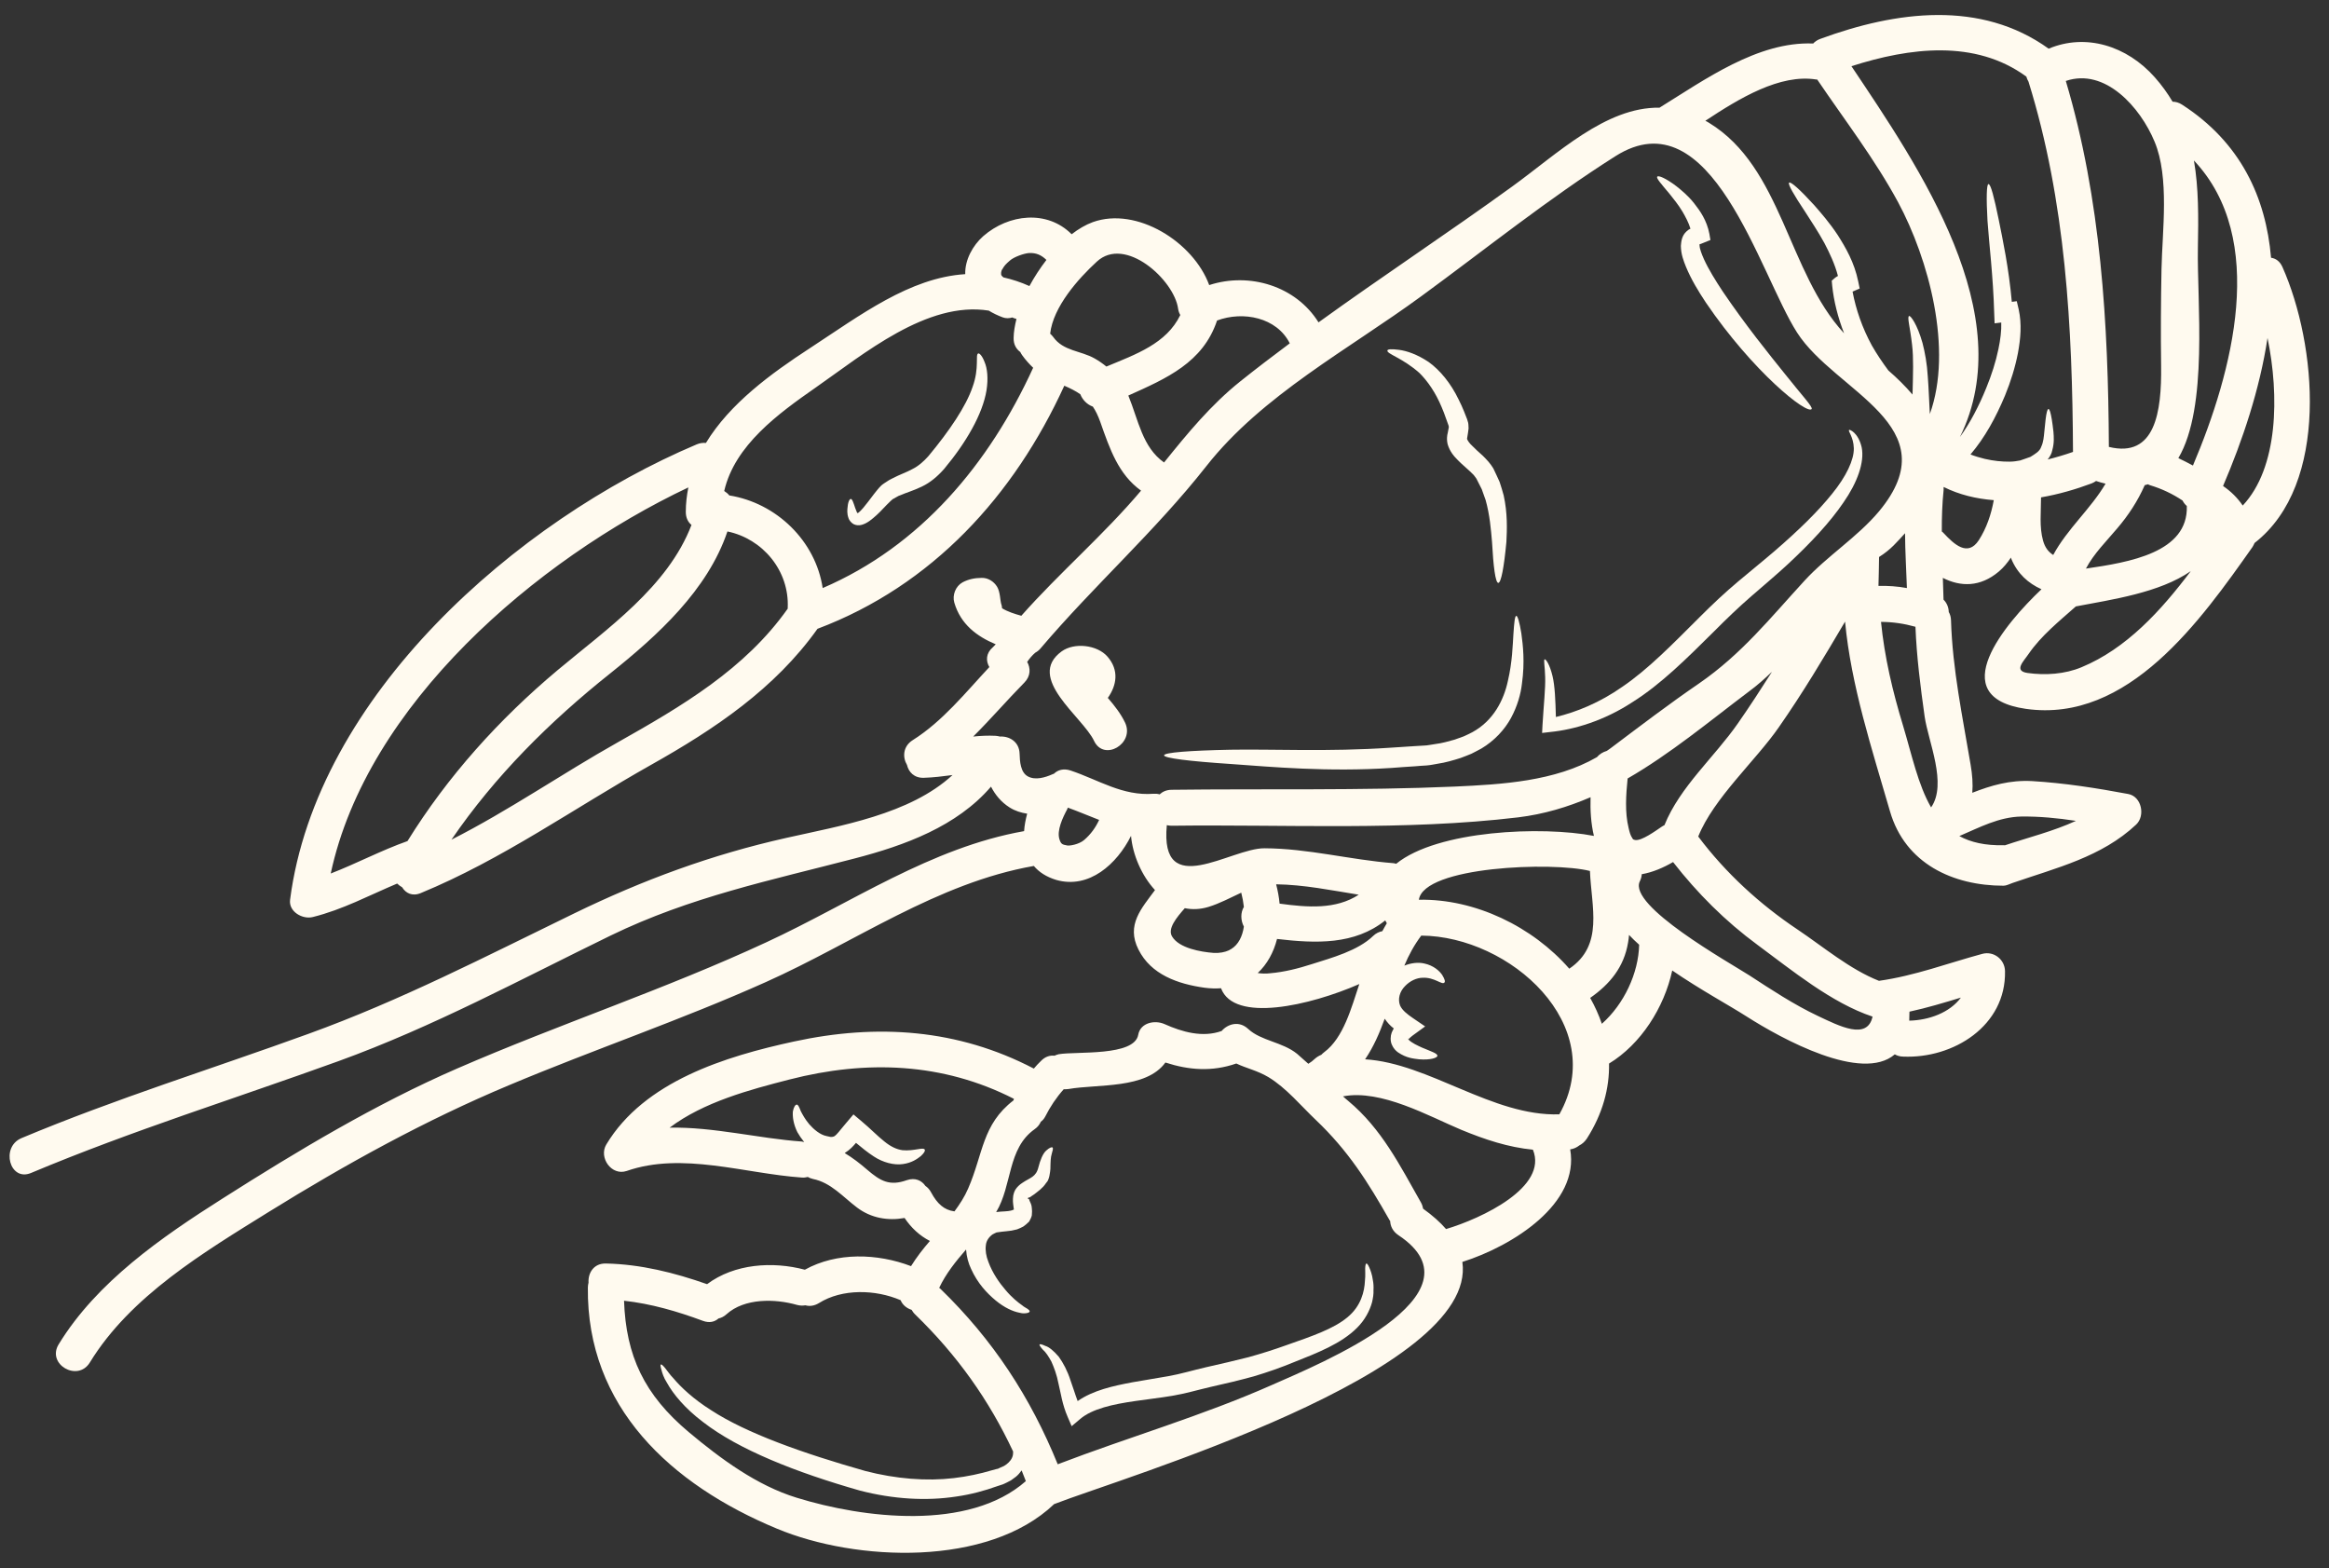<?xml version="1.0" encoding="UTF-8" standalone="no"?><svg xmlns="http://www.w3.org/2000/svg" xmlns:xlink="http://www.w3.org/1999/xlink" fill="#fffaef" height="81.8" preserveAspectRatio="xMidYMid meet" version="1" viewBox="3.5 23.0 121.5 81.8" width="121.5" zoomAndPan="magnify"><rect x="3.5" y="23.0" width="121.5" height="81.8" fill="#333333" stroke="none"/><g id="change1_1"><path d="M 39.574 50.383 C 39.391 50.234 39.277 50.008 39.277 49.703 C 39.277 49.258 39.328 48.84 39.41 48.426 C 31.465 52.188 22.637 59.758 20.754 68.566 C 22.098 68.047 23.387 67.359 24.758 66.875 C 26.852 63.496 29.535 60.52 32.586 57.961 C 35.156 55.809 38.34 53.613 39.574 50.383 Z M 44.594 54.707 C 44.684 52.762 43.281 51.102 41.449 50.723 C 40.41 53.793 37.809 56.148 35.332 58.129 C 32.172 60.645 29.32 63.484 27.051 66.801 C 30.043 65.285 32.816 63.359 35.742 61.715 C 39.059 59.844 42.367 57.906 44.594 54.75 C 44.594 54.738 44.594 54.727 44.594 54.707 Z M 56.371 80.402 C 56.383 80.379 56.383 80.348 56.395 80.32 C 52.684 78.426 48.699 78.281 44.684 79.312 C 42.613 79.844 40.211 80.484 38.434 81.824 C 40.723 81.777 43.09 82.391 45.328 82.547 C 45.371 82.555 45.41 82.566 45.453 82.574 C 45.309 82.398 45.191 82.223 45.098 82.059 C 44.891 81.641 44.84 81.258 44.863 80.977 C 44.91 80.734 44.996 80.621 45.066 80.621 C 45.141 80.621 45.195 80.758 45.277 80.965 C 45.363 81.129 45.496 81.387 45.723 81.652 C 45.949 81.91 46.285 82.199 46.621 82.262 L 46.816 82.305 C 46.887 82.316 46.887 82.297 46.918 82.305 C 46.969 82.297 47.004 82.285 47.043 82.262 C 47.137 82.203 47.324 81.965 47.52 81.727 L 47.688 81.527 L 48.023 81.133 L 48.418 81.465 C 48.902 81.867 49.277 82.262 49.625 82.535 C 49.977 82.824 50.281 82.957 50.582 83 C 51.195 83.055 51.664 82.824 51.742 82.969 C 51.777 83.031 51.711 83.145 51.539 83.305 C 51.359 83.449 51.07 83.66 50.602 83.723 C 50.141 83.793 49.551 83.637 49.082 83.324 C 48.75 83.109 48.449 82.859 48.156 82.617 C 48.012 82.785 47.848 82.973 47.566 83.148 C 47.98 83.395 48.367 83.695 48.742 84.02 C 49.434 84.613 49.914 84.883 50.809 84.562 C 51.246 84.414 51.586 84.582 51.777 84.863 C 51.891 84.938 51.996 85.051 52.078 85.207 C 52.387 85.781 52.746 86.121 53.293 86.191 C 53.566 85.82 53.82 85.434 54.008 84.996 C 54.801 83.172 54.73 81.664 56.371 80.402 Z M 57.398 42.184 C 57.195 41.988 57.004 41.781 56.82 41.523 C 56.781 41.469 56.754 41.414 56.727 41.363 C 56.52 41.211 56.371 40.973 56.379 40.629 C 56.383 40.316 56.441 39.984 56.527 39.637 C 56.457 39.617 56.391 39.598 56.32 39.566 L 56.316 39.559 C 56.152 39.609 55.98 39.617 55.812 39.555 C 55.559 39.461 55.312 39.344 55.082 39.203 C 51.859 38.691 48.551 41.477 46.055 43.215 C 44.102 44.578 41.832 46.223 41.281 48.613 C 41.379 48.676 41.473 48.75 41.547 48.844 C 44.008 49.238 46.047 51.215 46.418 53.676 C 51.527 51.48 55.105 47.195 57.398 42.184 Z M 57.016 100.262 C 56.945 100.07 56.871 99.887 56.797 99.703 C 56.707 99.828 56.613 99.941 56.496 100.035 L 56.238 100.223 L 56.02 100.336 L 55.914 100.387 L 55.891 100.398 L 55.832 100.422 L 55.82 100.43 L 55.758 100.449 L 55.52 100.527 C 54.867 100.762 54.156 100.957 53.387 101.066 C 51.836 101.305 50.102 101.207 48.355 100.754 C 45.027 99.805 42.031 98.621 40.172 97.176 C 39.234 96.469 38.621 95.723 38.297 95.137 C 38.113 94.848 38.047 94.617 38.004 94.449 C 37.953 94.285 37.945 94.191 37.977 94.18 C 38.008 94.16 38.078 94.223 38.191 94.355 C 38.297 94.48 38.434 94.699 38.641 94.91 C 39.027 95.367 39.672 95.98 40.598 96.562 C 42.43 97.758 45.359 98.801 48.645 99.734 C 50.238 100.148 51.84 100.273 53.254 100.105 C 53.961 100.023 54.633 99.879 55.25 99.695 L 55.477 99.633 L 55.539 99.621 L 55.551 99.617 L 55.559 99.617 L 55.664 99.566 L 55.875 99.473 C 55.918 99.441 55.957 99.414 56 99.391 C 56.164 99.266 56.297 99.109 56.34 98.91 C 56.352 98.848 56.352 98.785 56.352 98.715 C 55.094 96.031 53.441 93.699 51.234 91.559 C 51.152 91.48 51.102 91.402 51.059 91.328 C 50.801 91.246 50.582 91.07 50.484 90.824 C 49.176 90.262 47.438 90.211 46.219 90.977 C 45.973 91.125 45.727 91.152 45.516 91.09 C 45.387 91.113 45.238 91.113 45.078 91.07 C 43.934 90.742 42.34 90.707 41.398 91.559 C 41.27 91.676 41.129 91.746 40.984 91.777 C 40.785 91.953 40.512 92.027 40.172 91.902 C 38.836 91.406 37.469 91.008 36.055 90.852 C 36.156 93.723 37.105 95.754 39.434 97.707 C 41.082 99.086 42.98 100.492 45.066 101.129 C 48.531 102.199 54.035 102.887 57.016 100.262 Z M 58.09 36.559 C 57.816 36.293 57.547 36.184 57.184 36.199 C 56.914 36.219 56.402 36.402 56.195 36.582 C 55.969 36.777 55.891 36.863 55.801 37.027 C 55.738 37.152 55.789 36.969 55.73 37.195 C 55.73 37.215 55.727 37.227 55.727 37.238 C 55.727 37.246 55.727 37.254 55.727 37.266 C 55.727 37.344 55.727 37.359 55.812 37.441 C 55.82 37.445 55.84 37.457 55.844 37.469 C 56.289 37.57 56.746 37.715 57.203 37.922 C 57.461 37.445 57.762 36.984 58.09 36.559 Z M 60.055 66.82 C 60.406 66.52 60.656 66.168 60.84 65.77 C 60.305 65.562 59.77 65.336 59.207 65.129 C 59.191 65.16 59.184 65.188 59.172 65.219 C 58.93 65.668 58.629 66.32 58.766 66.77 C 58.844 67.016 58.898 67.059 59.184 67.105 C 59.312 67.125 59.781 67.051 60.055 66.82 Z M 65.074 39.434 C 65.023 39.344 64.98 39.242 64.961 39.109 C 64.762 37.609 62.195 35.27 60.715 36.652 C 59.754 37.535 58.441 39.004 58.285 40.406 C 58.344 40.457 58.391 40.512 58.441 40.574 C 58.969 41.32 59.875 41.285 60.605 41.699 C 60.82 41.82 61.027 41.965 61.219 42.121 C 62.766 41.477 64.352 40.926 65.074 39.434 Z M 68.391 70.309 C 68.363 70.055 68.316 69.805 68.254 69.566 C 67.695 69.824 67.152 70.121 66.543 70.309 C 66.105 70.441 65.699 70.453 65.309 70.375 C 64.887 70.855 64.391 71.445 64.648 71.855 C 65.016 72.465 66.148 72.656 66.801 72.707 C 67.133 72.727 67.402 72.668 67.617 72.57 C 67.652 72.543 67.684 72.527 67.719 72.512 C 68.113 72.277 68.316 71.836 68.391 71.336 C 68.215 71.004 68.215 70.598 68.391 70.309 Z M 68.207 42.891 C 69.051 42.215 69.914 41.562 70.785 40.91 C 70.109 39.559 68.355 39.211 66.992 39.719 C 66.258 41.914 64.359 42.738 62.363 43.633 C 62.891 44.922 63.098 46.332 64.227 47.125 C 65.449 45.609 66.656 44.133 68.207 42.891 Z M 70.254 70.137 C 71.707 70.336 73.188 70.453 74.383 69.672 C 72.945 69.441 71.52 69.148 70.074 69.129 C 70.16 69.461 70.223 69.797 70.254 70.137 Z M 75.848 71.16 C 75.82 71.109 75.789 71.062 75.766 71.012 C 74.164 72.293 72.156 72.219 70.121 71.98 C 69.941 72.684 69.609 73.293 69.113 73.758 C 69.328 73.789 69.539 73.797 69.754 73.77 C 70.496 73.707 71.234 73.52 71.949 73.289 C 72.969 72.965 74.34 72.594 75.133 71.824 C 75.281 71.68 75.453 71.605 75.613 71.574 C 75.691 71.438 75.766 71.293 75.848 71.16 Z M 69.891 95.23 C 72.258 94.18 81.164 90.551 76.449 87.43 C 76.16 87.234 76.035 86.965 76.023 86.695 C 76.016 86.691 76.012 86.684 76.004 86.672 C 74.859 84.652 73.84 83.035 72.145 81.422 C 71.367 80.684 70.598 79.746 69.672 79.188 C 69.086 78.84 68.527 78.73 67.996 78.477 C 66.73 78.918 65.52 78.824 64.297 78.426 C 63.285 79.82 60.777 79.539 59.234 79.809 C 59.148 79.82 59.074 79.82 58.992 79.82 C 58.605 80.254 58.289 80.727 58.023 81.254 C 57.965 81.359 57.891 81.449 57.797 81.516 C 57.734 81.66 57.637 81.789 57.477 81.902 C 56.043 82.918 56.316 84.82 55.469 86.227 C 55.641 86.207 55.781 86.195 55.914 86.191 C 56.191 86.176 56.332 86.133 56.395 86.09 C 56.391 86.07 56.383 86.051 56.383 86.027 C 56.371 85.895 56.332 85.734 56.344 85.531 L 56.359 85.371 C 56.371 85.309 56.391 85.238 56.414 85.176 L 56.434 85.133 C 56.441 85.113 56.469 85.059 56.469 85.059 C 56.477 85.043 56.508 85.008 56.508 85.008 C 56.531 84.977 56.531 84.965 56.59 84.906 C 56.676 84.812 56.777 84.738 56.828 84.707 C 57.246 84.418 57.547 84.414 57.676 83.875 C 57.762 83.535 57.902 83.172 58.078 83.02 C 58.254 82.859 58.371 82.824 58.41 82.859 C 58.453 82.906 58.414 83.023 58.367 83.191 C 58.309 83.375 58.305 83.586 58.297 83.98 C 58.289 84.07 58.277 84.195 58.246 84.336 C 58.234 84.414 58.215 84.445 58.199 84.5 L 58.184 84.539 L 58.18 84.555 C 58.172 84.574 58.141 84.625 58.141 84.625 L 58.066 84.719 C 57.902 84.977 57.641 85.152 57.453 85.301 C 57.363 85.355 57.227 85.457 57.227 85.457 C 57.227 85.445 57.109 85.488 57.109 85.508 C 57.109 85.527 57.191 85.551 57.191 85.562 C 57.191 85.641 57.289 85.758 57.316 85.914 C 57.328 85.988 57.336 86.094 57.34 86.191 C 57.34 86.266 57.336 86.332 57.328 86.402 C 57.309 86.488 57.254 86.613 57.195 86.711 L 57.184 86.727 L 57.172 86.738 C 57.086 86.828 56.984 86.91 56.879 86.984 C 56.777 87.039 56.672 87.086 56.559 87.129 L 56.266 87.195 L 56 87.227 C 55.844 87.242 55.695 87.258 55.578 87.277 C 55.527 87.285 55.52 87.289 55.488 87.289 C 55.438 87.305 55.352 87.359 55.281 87.391 C 55.105 87.516 54.949 87.715 54.93 87.965 C 54.895 88.223 54.945 88.535 55.062 88.824 C 55.277 89.41 55.633 89.918 55.957 90.293 C 56.281 90.68 56.613 90.945 56.828 91.094 C 56.926 91.184 57.047 91.23 57.113 91.281 C 57.184 91.332 57.223 91.375 57.215 91.414 C 57.203 91.453 57.16 91.477 57.07 91.496 C 56.984 91.508 56.871 91.527 56.695 91.48 C 56.34 91.414 55.902 91.215 55.445 90.84 C 54.988 90.461 54.5 89.945 54.16 89.191 C 54.023 88.906 53.926 88.566 53.898 88.18 C 53.355 88.805 52.844 89.441 52.496 90.18 C 52.516 90.199 52.543 90.211 52.559 90.23 C 55.312 92.898 57.258 95.887 58.68 99.383 C 62.402 97.957 66.238 96.852 69.891 95.23 Z M 78.938 87.113 C 80.797 86.559 84.273 84.926 83.469 82.973 C 82.191 82.848 80.984 82.453 79.719 81.93 C 78.043 81.227 75.547 79.809 73.562 80.191 C 73.652 80.27 73.738 80.352 73.832 80.426 C 75.578 81.879 76.523 83.781 77.629 85.727 C 77.688 85.832 77.723 85.945 77.742 86.051 C 78.23 86.402 78.633 86.758 78.938 87.113 Z M 84.848 81.129 C 87.465 76.473 82.273 71.836 77.645 71.805 C 77.281 72.289 76.996 72.812 76.762 73.371 C 77.117 73.23 77.484 73.188 77.793 73.258 C 78.293 73.363 78.598 73.652 78.738 73.859 C 78.875 74.082 78.906 74.215 78.848 74.258 C 78.723 74.391 78.332 73.969 77.711 74.004 C 77.418 74.008 77.066 74.156 76.797 74.441 C 76.516 74.723 76.41 75.121 76.539 75.449 C 76.648 75.703 76.93 75.918 77.211 76.109 L 77.848 76.543 L 77.273 76.961 C 77.137 77.055 76.992 77.188 76.984 77.211 C 76.973 77.223 76.973 77.188 76.961 77.172 C 76.949 77.168 76.949 77.199 76.984 77.234 C 77.137 77.398 77.457 77.543 77.68 77.645 C 78.16 77.848 78.48 77.945 78.488 78.07 C 78.488 78.18 78.137 78.305 77.535 78.258 C 77.234 78.219 76.879 78.199 76.43 77.895 C 76.316 77.812 76.191 77.688 76.109 77.492 C 76.023 77.301 76.035 77.043 76.102 76.867 C 76.137 76.785 76.172 76.719 76.211 76.648 C 76.035 76.516 75.879 76.348 75.738 76.141 C 75.465 76.895 75.152 77.617 74.715 78.258 C 78.055 78.465 81.359 81.242 84.848 81.129 Z M 85.367 73.531 C 87.184 72.305 86.516 70.305 86.445 68.434 C 84.512 67.941 77.781 68.191 77.52 69.934 C 80.457 69.879 83.449 71.336 85.367 73.531 Z M 86.652 66.605 C 86.496 65.949 86.457 65.27 86.477 64.586 C 85.293 65.098 84.043 65.473 82.699 65.637 C 76.785 66.344 70.574 66 64.617 66.074 C 64.531 66.074 64.449 66.062 64.371 66.043 C 63.992 70.004 67.707 67.238 69.465 67.25 C 71.742 67.258 73.934 67.852 76.191 68.027 C 76.242 68.031 76.289 68.047 76.336 68.059 C 78.492 66.305 83.957 66.082 86.652 66.605 Z M 89.012 72.281 C 88.824 72.113 88.648 71.945 88.484 71.77 C 88.473 71.898 88.461 72.031 88.434 72.164 C 88.223 73.445 87.484 74.34 86.457 75.055 C 86.703 75.492 86.906 75.941 87.066 76.406 C 88.223 75.379 88.977 73.77 89.012 72.281 Z M 95.941 58.043 C 95.559 58.406 95.172 58.754 94.746 59.066 C 92.668 60.633 90.633 62.328 88.41 63.609 C 88.324 64.469 88.262 65.375 88.461 66.188 C 88.512 66.402 88.547 66.562 88.66 66.73 C 88.684 66.77 88.691 66.801 88.816 66.82 C 89.148 66.863 89.855 66.352 90.188 66.125 C 90.234 66.09 90.285 66.07 90.332 66.043 C 91.137 64.043 92.945 62.488 94.16 60.738 C 94.777 59.855 95.359 58.957 95.941 58.043 Z M 98.328 75.992 C 99.453 76.523 100.914 77.281 101.188 76.031 C 99.039 75.316 96.957 73.594 95.191 72.293 C 93.508 71.055 92.055 69.602 90.781 67.969 C 90.285 68.258 89.711 68.508 89.148 68.602 C 89.141 68.723 89.109 68.848 89.047 68.973 C 88.414 70.246 93.703 73.203 94.766 73.883 C 95.918 74.633 97.082 75.402 98.328 75.992 Z M 101.527 49.672 C 105.246 45.199 99.238 43.453 97.25 40.348 C 95.281 37.281 92.793 27.953 87.766 31.152 C 84.281 33.359 80.988 36.008 77.656 38.445 C 73.891 41.207 69.34 43.613 66.43 47.32 C 63.762 50.711 60.562 53.551 57.773 56.836 C 57.691 56.93 57.602 56.996 57.508 57.047 C 57.348 57.184 57.211 57.348 57.086 57.527 C 57.266 57.848 57.277 58.262 56.941 58.605 C 56.039 59.52 55.188 60.512 54.27 61.422 C 54.656 61.383 55.043 61.363 55.438 61.383 C 55.52 61.391 55.594 61.402 55.664 61.422 C 56.152 61.391 56.676 61.691 56.691 62.32 C 56.703 62.711 56.734 63.297 57.129 63.504 C 57.516 63.711 58.023 63.559 58.41 63.387 C 58.434 63.379 58.461 63.367 58.484 63.359 C 58.684 63.164 58.98 63.074 59.344 63.191 C 60.82 63.684 62.059 64.531 63.676 64.406 C 63.797 64.398 63.902 64.41 63.996 64.438 C 64.148 64.297 64.352 64.203 64.617 64.199 C 69.523 64.137 74.496 64.246 79.395 64.031 C 81.852 63.918 84.613 63.762 86.809 62.496 C 86.945 62.336 87.129 62.227 87.32 62.172 C 87.402 62.113 87.484 62.066 87.559 62.004 C 89.086 60.855 90.562 59.73 92.141 58.648 C 94.359 57.117 95.844 55.246 97.637 53.293 C 98.832 51.992 100.402 51.016 101.527 49.672 Z M 102.98 53.676 C 102.949 52.723 102.887 51.766 102.883 50.816 C 102.469 51.262 102.156 51.66 101.527 52.055 C 101.527 52.062 101.527 52.066 101.527 52.074 C 101.527 52.582 101.504 53.074 101.496 53.562 C 101.984 53.551 102.5 53.586 102.98 53.676 Z M 105.797 75.039 C 104.906 75.309 104.02 75.578 103.113 75.773 C 103.113 75.941 103.105 76.098 103.102 76.242 C 104.133 76.219 105.215 75.824 105.797 75.039 Z M 104.176 44.598 C 105.391 41.23 104.117 36.52 102.52 33.547 C 101.297 31.289 99.738 29.27 98.301 27.148 C 98.289 27.148 98.27 27.148 98.258 27.148 C 96.359 26.84 94.238 28.129 92.465 29.301 C 92.531 29.336 92.594 29.363 92.656 29.406 C 96.48 31.738 96.75 37.195 99.703 40.387 C 99.379 39.555 99.164 38.703 99.082 37.898 L 99.059 37.641 L 99.227 37.496 C 99.27 37.457 99.328 37.426 99.383 37.395 C 99.219 36.77 98.945 36.195 98.676 35.68 C 98.332 35.051 97.965 34.512 97.676 34.055 C 97.074 33.152 96.75 32.59 96.836 32.527 C 96.918 32.461 97.402 32.887 98.141 33.699 C 98.5 34.109 98.941 34.613 99.371 35.262 C 99.785 35.914 100.238 36.688 100.441 37.684 L 100.516 38.051 L 100.184 38.195 C 100.172 38.203 100.16 38.203 100.145 38.211 C 100.32 39.141 100.648 40.098 101.152 41.023 C 101.418 41.488 101.711 41.918 102.012 42.324 C 102.469 42.719 102.895 43.141 103.273 43.582 C 103.301 42.527 103.332 41.656 103.25 40.988 C 103.148 40.066 102.98 39.531 103.094 39.484 C 103.168 39.449 103.52 39.918 103.793 40.887 C 103.918 41.367 104.031 41.969 104.07 42.645 C 104.117 43.246 104.137 43.91 104.176 44.598 Z M 104.242 65.117 C 105.098 63.891 104.094 61.684 103.906 60.383 C 103.688 58.832 103.488 57.266 103.426 55.695 C 102.836 55.531 102.242 55.441 101.629 55.441 C 101.812 57.273 102.23 59.055 102.785 60.875 C 103.238 62.383 103.562 63.941 104.242 65.117 Z M 106.73 51.18 C 107.137 50.547 107.379 49.828 107.512 49.09 C 106.598 49.02 105.715 48.809 104.895 48.402 C 104.895 48.449 104.895 48.5 104.895 48.559 C 104.82 49.277 104.797 50.004 104.801 50.723 C 104.832 50.746 104.871 50.777 104.902 50.816 C 105.438 51.387 106.152 52.066 106.73 51.18 Z M 111.797 65.82 C 110.852 65.676 109.895 65.582 108.949 65.594 C 107.777 65.617 106.766 66.164 105.715 66.613 C 106.309 66.938 107.059 67.113 108.023 67.09 C 108.051 67.09 108.066 67.094 108.094 67.094 C 109.316 66.684 110.621 66.363 111.797 65.82 Z M 111.645 46.574 C 111.613 40.074 111.266 33.504 109.324 27.262 C 109.273 27.18 109.238 27.086 109.211 26.996 C 106.535 25.039 103.113 25.484 100.086 26.453 C 103.645 31.766 108.895 39.41 105.746 45.797 C 106.277 45.066 106.742 44.172 107.121 43.234 C 107.398 42.559 107.617 41.875 107.754 41.211 C 107.855 40.73 107.918 40.254 107.902 39.824 L 107.555 39.867 L 107.535 39.348 C 107.48 37.395 107.266 35.715 107.184 34.512 C 107.117 33.316 107.137 32.617 107.234 32.602 C 107.355 32.602 107.527 33.281 107.766 34.441 C 107.98 35.5 108.293 36.965 108.453 38.746 L 108.711 38.711 L 108.812 39.141 C 108.98 39.91 108.91 40.668 108.773 41.414 C 108.629 42.156 108.398 42.902 108.098 43.633 C 107.621 44.773 107.055 45.816 106.297 46.707 C 106.535 46.801 106.805 46.879 107.047 46.938 C 107.496 47.043 107.941 47.086 108.336 47.082 C 108.543 47.082 108.719 47.051 108.887 47.02 C 109.02 46.98 109.262 46.887 109.426 46.832 C 109.668 46.68 109.918 46.543 109.992 46.293 C 110.102 46.062 110.125 45.773 110.148 45.531 C 110.176 45.277 110.195 45.059 110.215 44.887 C 110.258 44.527 110.309 44.336 110.363 44.336 C 110.426 44.336 110.48 44.527 110.539 44.879 C 110.562 45.055 110.602 45.273 110.625 45.531 C 110.645 45.793 110.672 46.109 110.562 46.492 C 110.531 46.668 110.438 46.824 110.324 46.969 C 110.777 46.855 111.223 46.723 111.645 46.574 Z M 113.344 48.23 C 113.18 48.195 113.016 48.145 112.848 48.09 C 112.785 48.137 112.711 48.176 112.621 48.215 C 111.777 48.531 110.883 48.789 109.977 48.945 C 109.977 48.957 109.977 48.965 109.977 48.977 C 109.977 49.695 109.883 50.488 110.082 51.199 C 110.184 51.566 110.367 51.797 110.613 51.949 C 111.348 50.586 112.566 49.551 113.344 48.23 Z M 112.09 57.805 C 114.43 56.836 116.238 54.855 117.789 52.793 C 116.156 53.926 113.66 54.277 111.797 54.633 C 111.789 54.641 111.789 54.641 111.781 54.645 C 110.938 55.391 109.98 56.164 109.336 57.102 C 109.074 57.492 108.531 57.996 109.27 58.105 C 110.199 58.234 111.215 58.172 112.09 57.805 Z M 116.262 37.039 C 116.301 35.051 116.688 32.258 115.898 30.383 C 115.156 28.598 113.32 26.523 111.27 27.223 C 113.109 33.398 113.484 39.898 113.516 46.312 C 115.934 46.906 116.273 44.492 116.242 42.09 C 116.219 40.406 116.23 38.723 116.262 37.039 Z M 112.32 52.66 C 114.574 52.332 117.664 51.828 117.582 49.395 C 117.488 49.316 117.414 49.215 117.359 49.109 C 116.844 48.766 116.281 48.496 115.668 48.312 C 115.625 48.301 115.594 48.281 115.555 48.262 C 115.5 48.281 115.441 48.289 115.387 48.309 C 115.023 49.133 114.543 49.871 113.949 50.566 C 113.387 51.234 112.73 51.879 112.32 52.66 Z M 117.902 47.285 C 119.984 42.375 121.812 35.461 117.953 31.371 C 118.203 32.809 118.191 34.332 118.16 35.949 C 118.109 38.727 118.715 44.234 117.141 46.898 C 117.395 47.02 117.652 47.148 117.902 47.285 Z M 120.5 49.371 C 122.355 47.398 122.414 43.633 121.793 40.629 C 121.387 43.316 120.48 46 119.473 48.352 C 119.887 48.633 120.223 48.969 120.5 49.371 Z M 122.57 36.926 C 124.359 40.945 125.055 48.262 121.117 51.324 C 121.086 51.391 121.055 51.461 121.008 51.535 C 118.328 55.332 114.531 60.738 109.188 59.977 C 104.852 59.355 108.129 55.508 110 53.738 C 109.312 53.43 108.75 52.926 108.43 52.16 C 108.426 52.137 108.418 52.109 108.406 52.086 C 108.223 52.359 108.02 52.609 107.773 52.816 C 106.805 53.633 105.781 53.617 104.855 53.145 C 104.871 53.52 104.883 53.902 104.891 54.281 C 105.07 54.457 105.156 54.688 105.164 54.926 C 105.234 55.043 105.277 55.195 105.281 55.363 C 105.359 57.922 105.883 60.383 106.305 62.898 C 106.391 63.402 106.43 63.891 106.391 64.355 C 107.371 63.973 108.344 63.68 109.523 63.746 C 111.207 63.848 112.871 64.109 114.523 64.418 C 115.227 64.547 115.426 65.555 114.941 66.012 C 113.137 67.707 110.777 68.27 108.504 69.055 C 108.324 69.117 108.168 69.203 108.023 69.203 C 105.383 69.203 102.887 68.051 102.098 65.324 C 101.148 62.047 100.066 58.754 99.754 55.426 C 98.652 57.297 97.539 59.16 96.297 60.938 C 95.098 62.672 92.895 64.637 92.094 66.637 C 93.523 68.539 95.305 70.172 97.281 71.492 C 98.582 72.363 100.008 73.57 101.523 74.164 C 103.375 73.906 105.113 73.246 106.91 72.758 C 107.512 72.594 108.086 73.051 108.098 73.656 C 108.16 76.512 105.406 78.23 102.781 78.117 C 102.609 78.113 102.473 78.07 102.348 78 C 100.637 79.477 96.473 77.211 94.598 76.012 C 93.727 75.453 92.188 74.621 90.738 73.625 C 90.316 75.566 89.098 77.473 87.441 78.48 C 87.465 79.766 87.113 81.098 86.281 82.398 C 86.168 82.566 86.031 82.68 85.891 82.75 C 85.758 82.855 85.602 82.93 85.414 82.957 C 85.914 85.777 82.449 87.984 79.789 88.828 C 80.621 94.605 62 100.09 58.492 101.461 C 55.039 104.754 48.16 104.465 44.031 102.742 C 38.496 100.441 34.098 96.387 34.168 90.16 C 34.168 90.07 34.184 89.988 34.203 89.906 C 34.172 89.41 34.469 88.898 35.105 88.91 C 36.93 88.949 38.676 89.387 40.387 89.988 C 41.812 88.922 43.801 88.785 45.488 89.234 C 47.156 88.309 49.27 88.379 51.027 89.047 C 51.32 88.578 51.652 88.148 52.012 87.734 C 51.484 87.465 51.035 87.051 50.691 86.535 C 49.828 86.691 48.945 86.547 48.207 85.988 C 47.473 85.434 46.848 84.688 45.91 84.5 C 45.805 84.477 45.715 84.438 45.641 84.395 C 45.547 84.418 45.441 84.438 45.328 84.426 C 42.355 84.219 39.09 83.074 36.195 84.082 C 35.398 84.355 34.723 83.379 35.129 82.703 C 37.113 79.402 41.348 78.105 44.91 77.332 C 49.266 76.387 53.461 76.672 57.434 78.742 C 57.551 78.605 57.672 78.469 57.805 78.344 C 58.023 78.117 58.273 78.043 58.512 78.07 C 58.578 78.039 58.648 78.012 58.734 77.992 C 59.66 77.836 62.676 78.113 62.879 76.98 C 62.996 76.336 63.754 76.199 64.254 76.422 C 65.18 76.836 66.238 77.137 67.23 76.781 C 67.555 76.406 68.145 76.234 68.613 76.672 C 69.289 77.301 70.398 77.348 71.168 77.973 C 71.367 78.145 71.562 78.32 71.754 78.492 C 71.895 78.406 71.984 78.332 72.086 78.238 C 72.188 78.145 72.305 78.074 72.43 78.023 C 72.473 77.973 72.531 77.926 72.586 77.883 C 73.59 77.137 74 75.566 74.414 74.332 C 71.832 75.461 67.875 76.367 67.199 74.551 C 66.926 74.57 66.645 74.566 66.332 74.523 C 64.949 74.328 63.547 73.844 62.891 72.531 C 62.238 71.242 63.059 70.379 63.754 69.43 C 63.047 68.664 62.59 67.578 62.504 66.602 C 61.777 68.059 60.32 69.398 58.594 68.898 C 58.074 68.738 57.699 68.488 57.434 68.172 C 52.387 69.055 48.074 72.164 43.457 74.227 C 39.059 76.199 34.496 77.742 30.055 79.609 C 25.695 81.434 21.535 83.73 17.52 86.219 C 14.148 88.316 10.305 90.605 8.184 94.078 C 7.551 95.105 5.926 94.168 6.559 93.129 C 8.551 89.867 11.945 87.527 15.117 85.516 C 19.02 83.035 23.094 80.59 27.34 78.742 C 32.676 76.422 38.215 74.598 43.496 72.145 C 47.918 70.098 52.059 67.215 56.926 66.355 C 56.945 66.055 57.004 65.75 57.086 65.445 C 56.77 65.398 56.465 65.305 56.176 65.125 C 55.73 64.844 55.418 64.461 55.199 64.035 C 53.422 66.105 50.703 67.102 48.086 67.781 C 43.684 68.93 39.512 69.785 35.359 71.801 C 30.656 74.09 26.102 76.562 21.164 78.352 C 15.816 80.289 10.375 81.98 5.117 84.188 C 4.004 84.652 3.523 82.836 4.617 82.371 C 9.523 80.316 14.598 78.742 19.59 76.93 C 24.414 75.184 28.855 72.883 33.453 70.648 C 37.051 68.898 40.621 67.582 44.527 66.707 C 47.336 66.074 50.961 65.488 53.191 63.43 C 52.691 63.496 52.191 63.559 51.684 63.574 C 51.191 63.586 50.902 63.273 50.816 62.902 C 50.578 62.504 50.602 61.934 51.109 61.613 C 52.668 60.633 53.855 59.145 55.113 57.797 C 54.926 57.48 54.926 57.078 55.301 56.758 C 55.352 56.711 55.395 56.66 55.445 56.609 C 54.457 56.195 53.617 55.566 53.285 54.438 C 53.168 54.043 53.355 53.574 53.719 53.375 C 54.031 53.211 54.355 53.148 54.715 53.145 C 55.043 53.137 55.352 53.332 55.52 53.613 C 55.676 53.867 55.688 54.371 55.719 54.457 C 55.758 54.559 55.77 54.645 55.777 54.73 C 56.078 54.914 56.441 55.027 56.781 55.121 C 58.781 52.863 61.09 50.891 63.027 48.594 C 61.844 47.742 61.402 46.438 60.895 44.996 C 60.781 44.68 60.656 44.422 60.512 44.211 C 60.207 44.102 59.969 43.852 59.859 43.566 C 59.625 43.402 59.344 43.258 59.023 43.121 C 56.402 48.852 52.137 53.543 46.148 55.801 C 43.918 58.93 40.793 61.027 37.465 62.898 C 33.465 65.148 29.711 67.832 25.453 69.586 C 25.008 69.773 24.664 69.59 24.48 69.285 C 24.383 69.227 24.293 69.164 24.219 69.09 C 22.762 69.703 21.379 70.449 19.82 70.836 C 19.289 70.973 18.551 70.562 18.633 69.934 C 20.008 59.305 30.449 50.152 39.848 46.18 C 40.016 46.109 40.172 46.094 40.328 46.105 C 41.574 44.051 43.73 42.48 45.742 41.168 C 48.383 39.441 50.953 37.484 53.855 37.301 C 53.832 36.559 54.25 35.801 54.793 35.32 C 56.121 34.16 58.129 33.938 59.406 35.219 C 59.77 34.938 60.137 34.723 60.512 34.586 C 62.801 33.766 65.762 35.625 66.582 37.871 C 68.691 37.184 71.109 37.926 72.285 39.816 C 75.621 37.406 79.082 35.125 82.391 32.727 C 84.738 31.031 87.266 28.574 90.074 28.617 C 92.426 27.164 95.199 25.152 98.09 25.27 C 98.18 25.172 98.309 25.082 98.465 25.027 C 102.418 23.574 106.836 22.992 110.375 25.539 C 112.305 24.727 114.449 25.379 115.914 27.035 C 116.281 27.449 116.582 27.871 116.84 28.305 C 116.996 28.305 117.164 28.348 117.332 28.457 C 120.398 30.434 121.707 33.305 121.977 36.445 C 122.215 36.48 122.434 36.621 122.57 36.926" fill="inherit"/><path d="M 100.621 46.336 C 100.777 47.113 100.391 48.176 99.676 49.203 C 98.969 50.246 97.957 51.328 96.762 52.438 C 96.168 52.988 95.512 53.535 94.859 54.105 C 94.215 54.664 93.57 55.281 92.922 55.934 C 91.527 57.316 90.16 58.688 88.664 59.625 C 87.195 60.59 85.637 61.059 84.375 61.184 L 83.949 61.234 L 83.969 60.832 C 84.035 59.73 84.129 58.898 84.109 58.316 C 84.098 57.762 84.012 57.41 84.086 57.391 C 84.148 57.391 84.344 57.648 84.492 58.266 C 84.617 58.785 84.645 59.535 84.668 60.402 C 85.738 60.145 86.953 59.656 88.137 58.824 C 89.484 57.91 90.77 56.586 92.176 55.184 C 92.832 54.527 93.504 53.895 94.191 53.32 C 94.867 52.75 95.516 52.23 96.117 51.711 C 97.32 50.672 98.344 49.676 99.078 48.758 C 99.816 47.852 100.223 46.988 100.211 46.387 C 100.195 45.781 99.891 45.484 99.965 45.43 C 99.977 45.387 100.441 45.559 100.621 46.336" fill="inherit"/><path d="M 92.168 35.738 C 92.156 35.73 92.168 35.789 92.164 35.812 C 92.168 35.98 92.277 36.262 92.395 36.527 C 92.641 37.066 92.996 37.633 93.371 38.203 C 94.547 39.941 95.762 41.445 96.633 42.527 C 97.5 43.621 98.078 44.223 98.012 44.336 C 97.777 44.648 94.953 42.402 92.496 38.789 C 92.094 38.184 91.73 37.582 91.457 36.926 C 91.324 36.594 91.195 36.27 91.188 35.824 C 91.207 35.602 91.23 35.293 91.492 35.062 C 91.555 35 91.617 34.961 91.688 34.93 C 91.594 34.613 91.43 34.312 91.277 34.047 C 91.051 33.668 90.793 33.359 90.586 33.098 C 90.168 32.598 89.887 32.289 89.957 32.215 C 90.012 32.141 90.379 32.277 90.957 32.715 C 91.23 32.934 91.57 33.211 91.883 33.609 C 92.195 34.004 92.543 34.5 92.676 35.199 L 92.73 35.52 L 92.238 35.719 C 92.215 35.73 92.195 35.73 92.168 35.738" fill="inherit"/><path d="M 82.867 56.047 C 82.949 56.648 83.055 57.527 82.898 58.656 C 82.836 59.211 82.66 59.832 82.328 60.449 C 81.996 61.062 81.461 61.641 80.781 62.047 C 80.605 62.133 80.438 62.238 80.258 62.32 C 80.078 62.398 79.891 62.465 79.699 62.539 C 79.32 62.66 78.887 62.785 78.523 62.836 C 78.324 62.867 78.168 62.91 77.922 62.93 C 77.723 62.941 77.531 62.953 77.324 62.973 C 76.922 62.996 76.512 63.027 76.098 63.059 C 72.773 63.277 69.816 63.004 67.688 62.852 C 65.555 62.711 64.227 62.547 64.227 62.402 C 64.227 62.254 65.555 62.152 67.703 62.109 C 69.848 62.07 72.82 62.223 76.027 62.004 C 76.43 61.977 76.828 61.953 77.219 61.926 C 77.418 61.914 77.609 61.902 77.805 61.891 C 77.949 61.891 78.172 61.84 78.355 61.816 C 78.758 61.766 79.055 61.672 79.387 61.582 C 79.543 61.527 79.699 61.469 79.855 61.414 C 80.008 61.352 80.152 61.27 80.293 61.203 C 81.414 60.602 81.953 59.508 82.164 58.52 C 82.398 57.523 82.414 56.652 82.453 56.066 C 82.492 55.469 82.527 55.133 82.602 55.125 C 82.672 55.125 82.773 55.453 82.867 56.047" fill="inherit"/><path d="M 81.945 48.844 C 82.148 49.77 82.121 50.598 82.086 51.273 C 81.961 52.605 81.809 53.398 81.664 53.406 C 81.516 53.406 81.406 52.566 81.336 51.266 C 81.281 50.621 81.219 49.859 81.004 49.09 C 80.941 48.902 80.871 48.715 80.801 48.52 C 80.707 48.34 80.613 48.152 80.52 47.965 C 80.488 47.93 80.383 47.762 80.34 47.738 C 80.293 47.695 80.219 47.613 80.133 47.539 C 79.965 47.383 79.77 47.223 79.57 47.02 C 79.375 46.824 79.145 46.586 79.02 46.172 C 79.008 46.148 78.98 45.949 78.988 45.836 C 78.992 45.742 79.008 45.641 79.027 45.578 C 79.055 45.422 79.074 45.355 79.082 45.293 C 79.074 45.277 79.09 45.262 79.082 45.246 C 79.074 45.242 79.074 45.242 79.074 45.234 L 79.074 45.23 L 79.07 45.203 L 79.055 45.16 C 79.012 45.047 78.973 44.941 78.938 44.836 C 78.863 44.609 78.785 44.422 78.707 44.234 C 78.395 43.484 77.984 42.891 77.559 42.465 C 76.664 41.664 75.828 41.461 75.879 41.281 C 75.891 41.211 76.102 41.199 76.492 41.25 C 76.879 41.301 77.43 41.48 78.035 41.887 C 78.625 42.312 79.188 42.996 79.594 43.84 C 79.699 44.051 79.801 44.266 79.883 44.477 C 79.926 44.586 79.965 44.691 80.008 44.797 L 80.027 44.84 L 80.043 44.891 L 80.09 45.047 C 80.113 45.148 80.105 45.254 80.113 45.355 C 80.07 45.723 80.016 45.922 80.039 45.906 C 80.051 45.961 80.152 46.125 80.32 46.273 C 80.469 46.43 80.656 46.594 80.852 46.77 C 80.945 46.863 81.039 46.957 81.152 47.086 C 81.281 47.238 81.297 47.273 81.406 47.438 C 81.523 47.676 81.629 47.914 81.734 48.145 C 81.816 48.383 81.879 48.613 81.945 48.844" fill="inherit"/><path d="M 75.121 89.785 C 75.152 89.938 75.164 90.113 75.152 90.305 C 75.164 90.492 75.129 90.707 75.078 90.93 C 74.957 91.371 74.703 91.863 74.289 92.27 C 73.469 93.09 72.234 93.57 70.98 94.066 C 70.359 94.324 69.641 94.578 68.906 94.797 C 68.168 95 67.418 95.18 66.656 95.348 C 65.984 95.504 65.336 95.699 64.648 95.812 C 63.973 95.926 63.34 95.992 62.738 96.082 C 61.559 96.25 60.469 96.488 59.844 97.027 L 59.406 97.395 L 59.199 96.914 C 58.91 96.25 58.844 95.676 58.723 95.191 C 58.629 94.699 58.484 94.328 58.348 94.023 C 58.199 93.754 58.059 93.535 57.902 93.402 C 57.773 93.258 57.711 93.164 57.734 93.133 C 57.762 93.102 57.867 93.129 58.039 93.211 C 58.215 93.258 58.469 93.461 58.734 93.773 C 58.961 94.086 59.191 94.516 59.348 95.012 C 59.473 95.348 59.582 95.723 59.719 96.086 C 60.531 95.523 61.559 95.297 62.582 95.105 C 63.184 95.004 63.816 94.898 64.461 94.785 C 65.066 94.68 65.73 94.48 66.406 94.324 C 67.18 94.148 67.934 93.977 68.633 93.797 C 69.336 93.602 69.977 93.398 70.637 93.16 C 71.93 92.707 73.07 92.32 73.789 91.719 C 74.508 91.133 74.684 90.355 74.707 89.805 C 74.738 89.531 74.715 89.312 74.719 89.16 C 74.727 89.004 74.746 88.918 74.781 88.91 C 74.82 88.906 74.871 88.973 74.934 89.117 C 74.996 89.262 75.082 89.48 75.121 89.785" fill="inherit"/><path d="M 62.195 60.699 C 62.707 61.789 61.09 62.742 60.574 61.645 C 59.984 60.395 56.984 58.359 58.887 56.977 C 59.543 56.504 60.738 56.633 61.277 57.254 C 61.891 57.961 61.758 58.75 61.293 59.406 C 61.645 59.812 61.969 60.227 62.195 60.699" fill="inherit"/><path d="M 48.242 49.77 C 48.25 49.766 48.27 49.754 48.305 49.727 C 48.367 49.676 48.449 49.59 48.531 49.496 C 48.699 49.297 48.883 49.051 49.09 48.777 C 49.203 48.641 49.301 48.496 49.477 48.324 L 49.559 48.258 L 49.645 48.199 L 49.758 48.125 C 49.832 48.074 49.918 48.02 50.027 47.969 C 50.441 47.75 50.801 47.637 51.113 47.461 C 51.426 47.305 51.699 47.055 51.934 46.793 C 53.035 45.469 53.898 44.191 54.238 43.184 C 54.605 42.176 54.367 41.508 54.531 41.438 C 54.59 41.414 54.738 41.551 54.863 41.883 C 55.008 42.215 55.062 42.746 54.965 43.359 C 54.762 44.609 53.895 46.094 52.754 47.461 C 52.41 47.852 52.027 48.176 51.59 48.383 C 51.164 48.59 50.754 48.707 50.484 48.828 C 50.422 48.844 50.34 48.883 50.258 48.934 L 50.141 49 C 50.133 49.008 50.094 49.027 50.094 49.027 L 50.082 49.031 C 49.988 49.102 49.863 49.234 49.75 49.344 C 49.52 49.59 49.293 49.828 49.051 50.027 C 48.926 50.133 48.801 50.227 48.637 50.309 C 48.555 50.348 48.465 50.383 48.344 50.398 C 48.223 50.41 48.07 50.383 47.969 50.301 C 47.762 50.133 47.75 49.977 47.719 49.859 C 47.699 49.738 47.699 49.641 47.707 49.551 C 47.73 49.195 47.812 49.031 47.883 49.027 C 47.957 49.02 48.02 49.215 48.113 49.496 C 48.137 49.57 48.168 49.645 48.199 49.715 C 48.211 49.738 48.223 49.758 48.242 49.77" fill="inherit"/></g></svg>